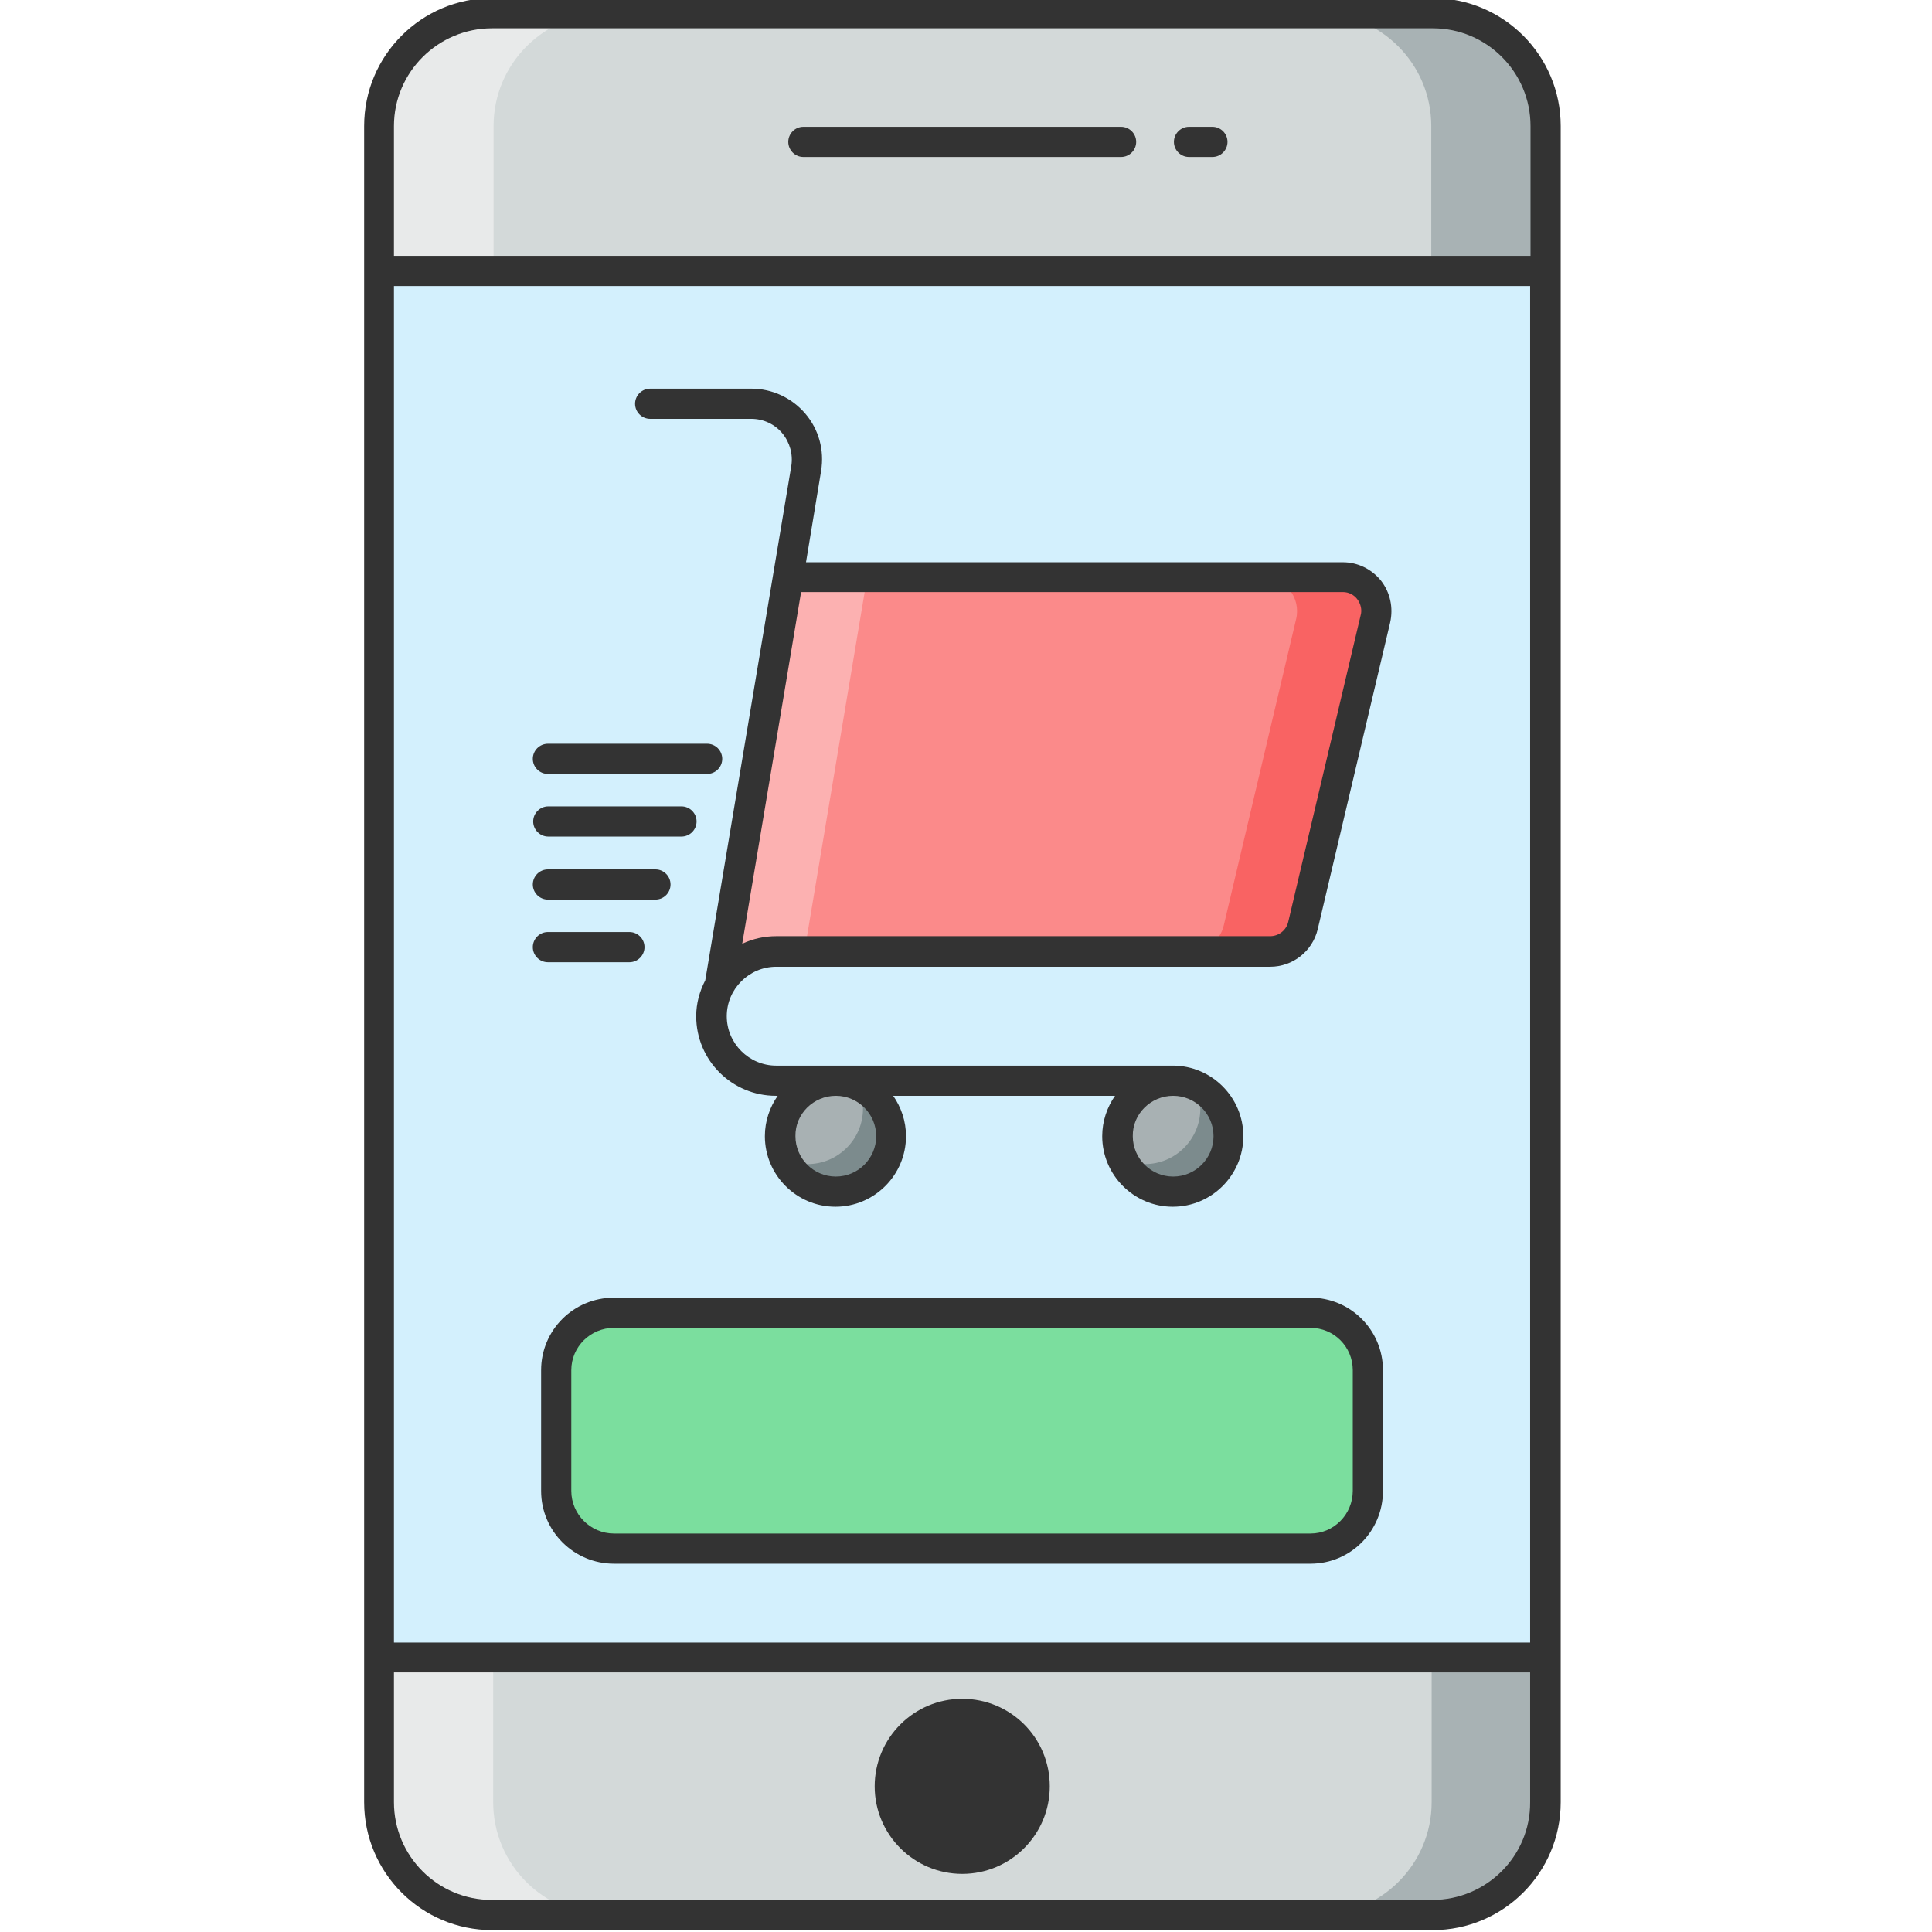 <svg xmlns="http://www.w3.org/2000/svg" xmlns:xlink="http://www.w3.org/1999/xlink" width="800px" height="800px" viewBox="0 0 512 512" id="Layer_1" xml:space="preserve"><style type="text/css">	.st0{fill:#D3D9D9;}	.st1{fill:#333333;}	.st2{fill:#E8EAEA;}	.st3{fill:#A8B2B4;}	.st4{fill:#D3F0FD;}	.st5{fill:#7BDE9E;}	.st6{fill:#A8B1B3;}	.st7{fill:#7C8B8D;}	.st8{fill:#FB8A8A;}	.st9{fill:#FCB1B1;}	.st10{fill:#F96363;}</style><g><g><g><g><g><g><g><path class="st0" d="M409.6,71.8V33.4c0-16.5-13.4-29.9-29.9-29.9H130.4c-16.5,0-29.9,13.4-29.9,29.9v38.4H409.6z"></path></g></g></g></g><g><path class="st1" d="M297.1,41.6h-84.2c-2.2,0-4-1.8-4-4s1.8-4,4-4h84.2c2.2,0,4,1.8,4,4S299.3,41.6,297.1,41.6z"></path></g><g><path class="st1" d="M321.3,41.6h-6.2c-2.2,0-4-1.8-4-4s1.8-4,4-4h6.2c2.2,0,4,1.8,4,4S323.5,41.6,321.3,41.6z"></path></g><g><path class="st0" d="M100.4,439.2v38.4c0,16.5,13.4,29.9,29.9,29.9l249.3,0c16.5,0,29.9-13.4,29.9-29.9v-38.4L100.4,439.2z"></path></g><g><g><g><g><path class="st2" d="M160.6,507.5h-30.3c-16.5,0-29.9-13.4-29.9-29.9v-38.4h30.3v38.4C130.7,494.1,144.1,507.5,160.6,507.5z"></path></g></g></g></g><g><g><g><g><path class="st3" d="M409.6,439.2v38.4c0,16.5-13.4,29.9-29.9,29.9h-30.3c16.5,0,30-13.4,30-29.9v-38.4H409.6z"></path></g></g></g></g><g><g><g><g><path class="st2" d="M160.7,3.5c-16.5,0-29.9,13.4-29.9,29.9v38.4h-30.3V33.4c0-16.5,13.4-29.9,29.9-29.9H160.7z"></path></g></g></g></g><g><g><g><g><path class="st3" d="M409.6,33.4v38.4h-30.3V33.4c0-16.5-13.4-29.9-29.9-29.9h30.3C396.2,3.5,409.6,16.9,409.6,33.4z"></path></g></g></g></g><g><g><path class="st1" d="M278.2,473.4c0,12.8-10.4,23.2-23.2,23.2c-12.8,0-23.2-10.4-23.2-23.2c0-12.8,10.4-23.2,23.2-23.2       C267.8,450.2,278.2,460.5,278.2,473.4z"></path></g></g><g><g><g><g><rect class="st4" height="367.5" width="309.1" x="100.4" y="74.9"></rect></g><g><rect class="st4" height="307.5" width="253.1" x="128.4" y="106.9"></rect></g></g></g></g></g><path class="st1" d="M413.6,33.4c0-18.7-15.2-33.9-33.9-33.9H130.4c-18.7,0-33.9,15.2-33.9,33.9l0,444.2    c0,18.7,15.2,33.9,33.9,33.9h249.3c18.7,0,33.9-15.2,33.9-33.9V33.4z M104.4,435.2V75.8h301.1v359.5H104.4z M130.4,7.5h249.3    c14.3,0,25.9,11.6,25.9,25.9v34.4H104.4V33.4C104.4,19.1,116.1,7.5,130.4,7.5z M379.6,503.5H130.3c-14.3,0-25.9-11.6-25.9-25.9    v-34.4h301.1v34.4C405.6,491.9,393.9,503.5,379.6,503.5z"></path></g><g><path class="st5" d="M362.5,363.1v32c0,8.4-6.8,15.3-15.2,15.3H162.7c-8.4,0-15.3-6.8-15.3-15.3v-32c0-8.4,6.8-15.2,15.3-15.2    h184.6C355.7,347.9,362.5,354.7,362.5,363.1z"></path><path class="st1" d="M347.3,414.4H162.7c-10.6,0-19.3-8.6-19.3-19.3v-32c0-10.6,8.6-19.2,19.3-19.2h184.6    c10.6,0,19.2,8.6,19.2,19.2v32C366.5,405.8,357.9,414.4,347.3,414.4z M162.7,351.9c-6.2,0-11.3,5-11.3,11.2v32    c0,6.2,5.1,11.3,11.3,11.3h184.6c6.2,0,11.2-5.1,11.2-11.3v-32c0-6.2-5-11.2-11.2-11.2H162.7z"></path></g><g><g><g><g><path class="st6" d="M325.6,301.2c0,8.1-6.6,14.7-14.7,14.7c-8.1,0-14.7-6.6-14.7-14.7c0-8.1,6.6-14.7,14.7-14.7       C319,286.4,325.6,293,325.6,301.2z"></path></g><g><path class="st6" d="M236.2,301.2c0,8.1-6.6,14.7-14.7,14.7c-8.1,0-14.7-6.6-14.7-14.7c0-8.1,6.6-14.7,14.7-14.7       C229.6,286.4,236.2,293,236.2,301.2z"></path></g></g><g><g><path class="st7" d="M325.6,301.2c0,8.1-6.6,14.7-14.7,14.7c-6,0-11.2-3.6-13.5-8.7c1.8,0.8,3.9,1.3,6,1.3       c8.1,0,14.7-6.6,14.7-14.7c0-2.1-0.5-4.2-1.3-6C322,290,325.6,295.2,325.6,301.2z"></path></g><g><path class="st7" d="M236.2,301.2c0,8.1-6.6,14.7-14.7,14.7c-6,0-11.2-3.6-13.5-8.7c1.8,0.8,3.9,1.3,6,1.3       c8.1,0,14.7-6.6,14.7-14.7c0-2.1-0.5-4.2-1.3-6C232.6,290,236.2,295.2,236.2,301.2z"></path></g></g><g><path class="st8" d="M364.5,164l-19.2,81.3c-1,4-4.5,6.9-8.7,6.9H205.7c-4.7,0-9,1.9-12.1,5c-1.1,1.1-2,2.3-2.8,3.6l18-107.8      h147C361.6,153,365.8,158.4,364.5,164z"></path></g><g><path class="st9" d="M229.8,153l-16.6,99.1h-7.6c-4.7,0-9,1.9-12.1,5c-1.1,1.1-2,2.3-2.8,3.6l18-107.8H229.8z"></path></g><g><path class="st10" d="M364.5,164l-19.2,81.3c-1,4-4.5,6.9-8.7,6.9h-21c4.1,0,7.7-2.8,8.7-6.9l19.2-81.3c1.3-5.6-2.9-11-8.7-11      h21C361.6,153,365.8,158.4,364.5,164z"></path></g><path class="st1" d="M364.5,164L364.5,164L364.5,164z"></path><path class="st1" d="M366,153.9c-2.5-3.1-6.2-4.9-10.1-4.9H213.6l4-24.2c0.9-5.5-0.6-11-4.2-15.2c-3.6-4.2-8.8-6.6-14.3-6.6     h-26.8c-2.2,0-4,1.8-4,4s1.8,4,4,4h26.8c3.2,0,6.2,1.4,8.2,3.8s2.9,5.6,2.4,8.7l-22.8,136.3c-1.5,2.9-2.4,6.1-2.4,9.5     c0,11.7,9.5,21.1,21.1,21.1h0.5c-2.1,3-3.4,6.7-3.4,10.7c0,10.3,8.4,18.7,18.7,18.7s18.7-8.4,18.7-18.7c0-4-1.3-7.7-3.4-10.7     h58.8c-2.1,3-3.4,6.7-3.4,10.7c0,10.3,8.4,18.7,18.7,18.7s18.7-8.4,18.7-18.7s-8.4-18.7-18.7-18.7H205.7     c-7.2,0-13.1-5.9-13.1-13.1s5.9-13.1,13.1-13.1h130.9c6,0,11.2-4.1,12.6-9.9l19.2-81.3c0,0,0,0,0,0     C369.3,161,368.4,157,366,153.9z M310.9,290.4c5.9,0,10.7,4.8,10.7,10.7c0,5.9-4.8,10.7-10.7,10.7c-5.9,0-10.7-4.8-10.7-10.7     C300.1,295.2,305,290.4,310.9,290.4z M221.5,290.4c5.9,0,10.7,4.8,10.7,10.7c0,5.9-4.8,10.7-10.7,10.7c-5.9,0-10.7-4.8-10.7-10.7     C210.7,295.2,215.6,290.4,221.5,290.4z M360.6,163l-19.2,81.3c-0.5,2.2-2.5,3.8-4.8,3.8H205.7c-3.2,0-6.2,0.7-9,2l15.6-93.2     h143.6c1.5,0,2.9,0.7,3.8,1.9C360.6,160,361,161.6,360.6,163z"></path></g><g><g><path class="st1" d="M166.8,255h-21.6c-2.2,0-4-1.8-4-4s1.8-4,4-4h21.6c2.2,0,4,1.8,4,4S169,255,166.8,255z"></path></g><g><path class="st1" d="M173.7,238.4h-28.5c-2.2,0-4-1.8-4-4s1.8-4,4-4h28.5c2.2,0,4,1.8,4,4S175.9,238.4,173.7,238.4z"></path></g><g><path class="st1" d="M180.6,221.7h-35.3c-2.2,0-4-1.8-4-4s1.8-4,4-4h35.3c2.2,0,4,1.8,4,4S182.8,221.7,180.6,221.7z"></path></g><g><path class="st1" d="M187.4,205.1h-42.2c-2.2,0-4-1.8-4-4s1.8-4,4-4h42.2c2.2,0,4,1.8,4,4S189.6,205.1,187.4,205.1z"></path></g></g></g></g></svg>
